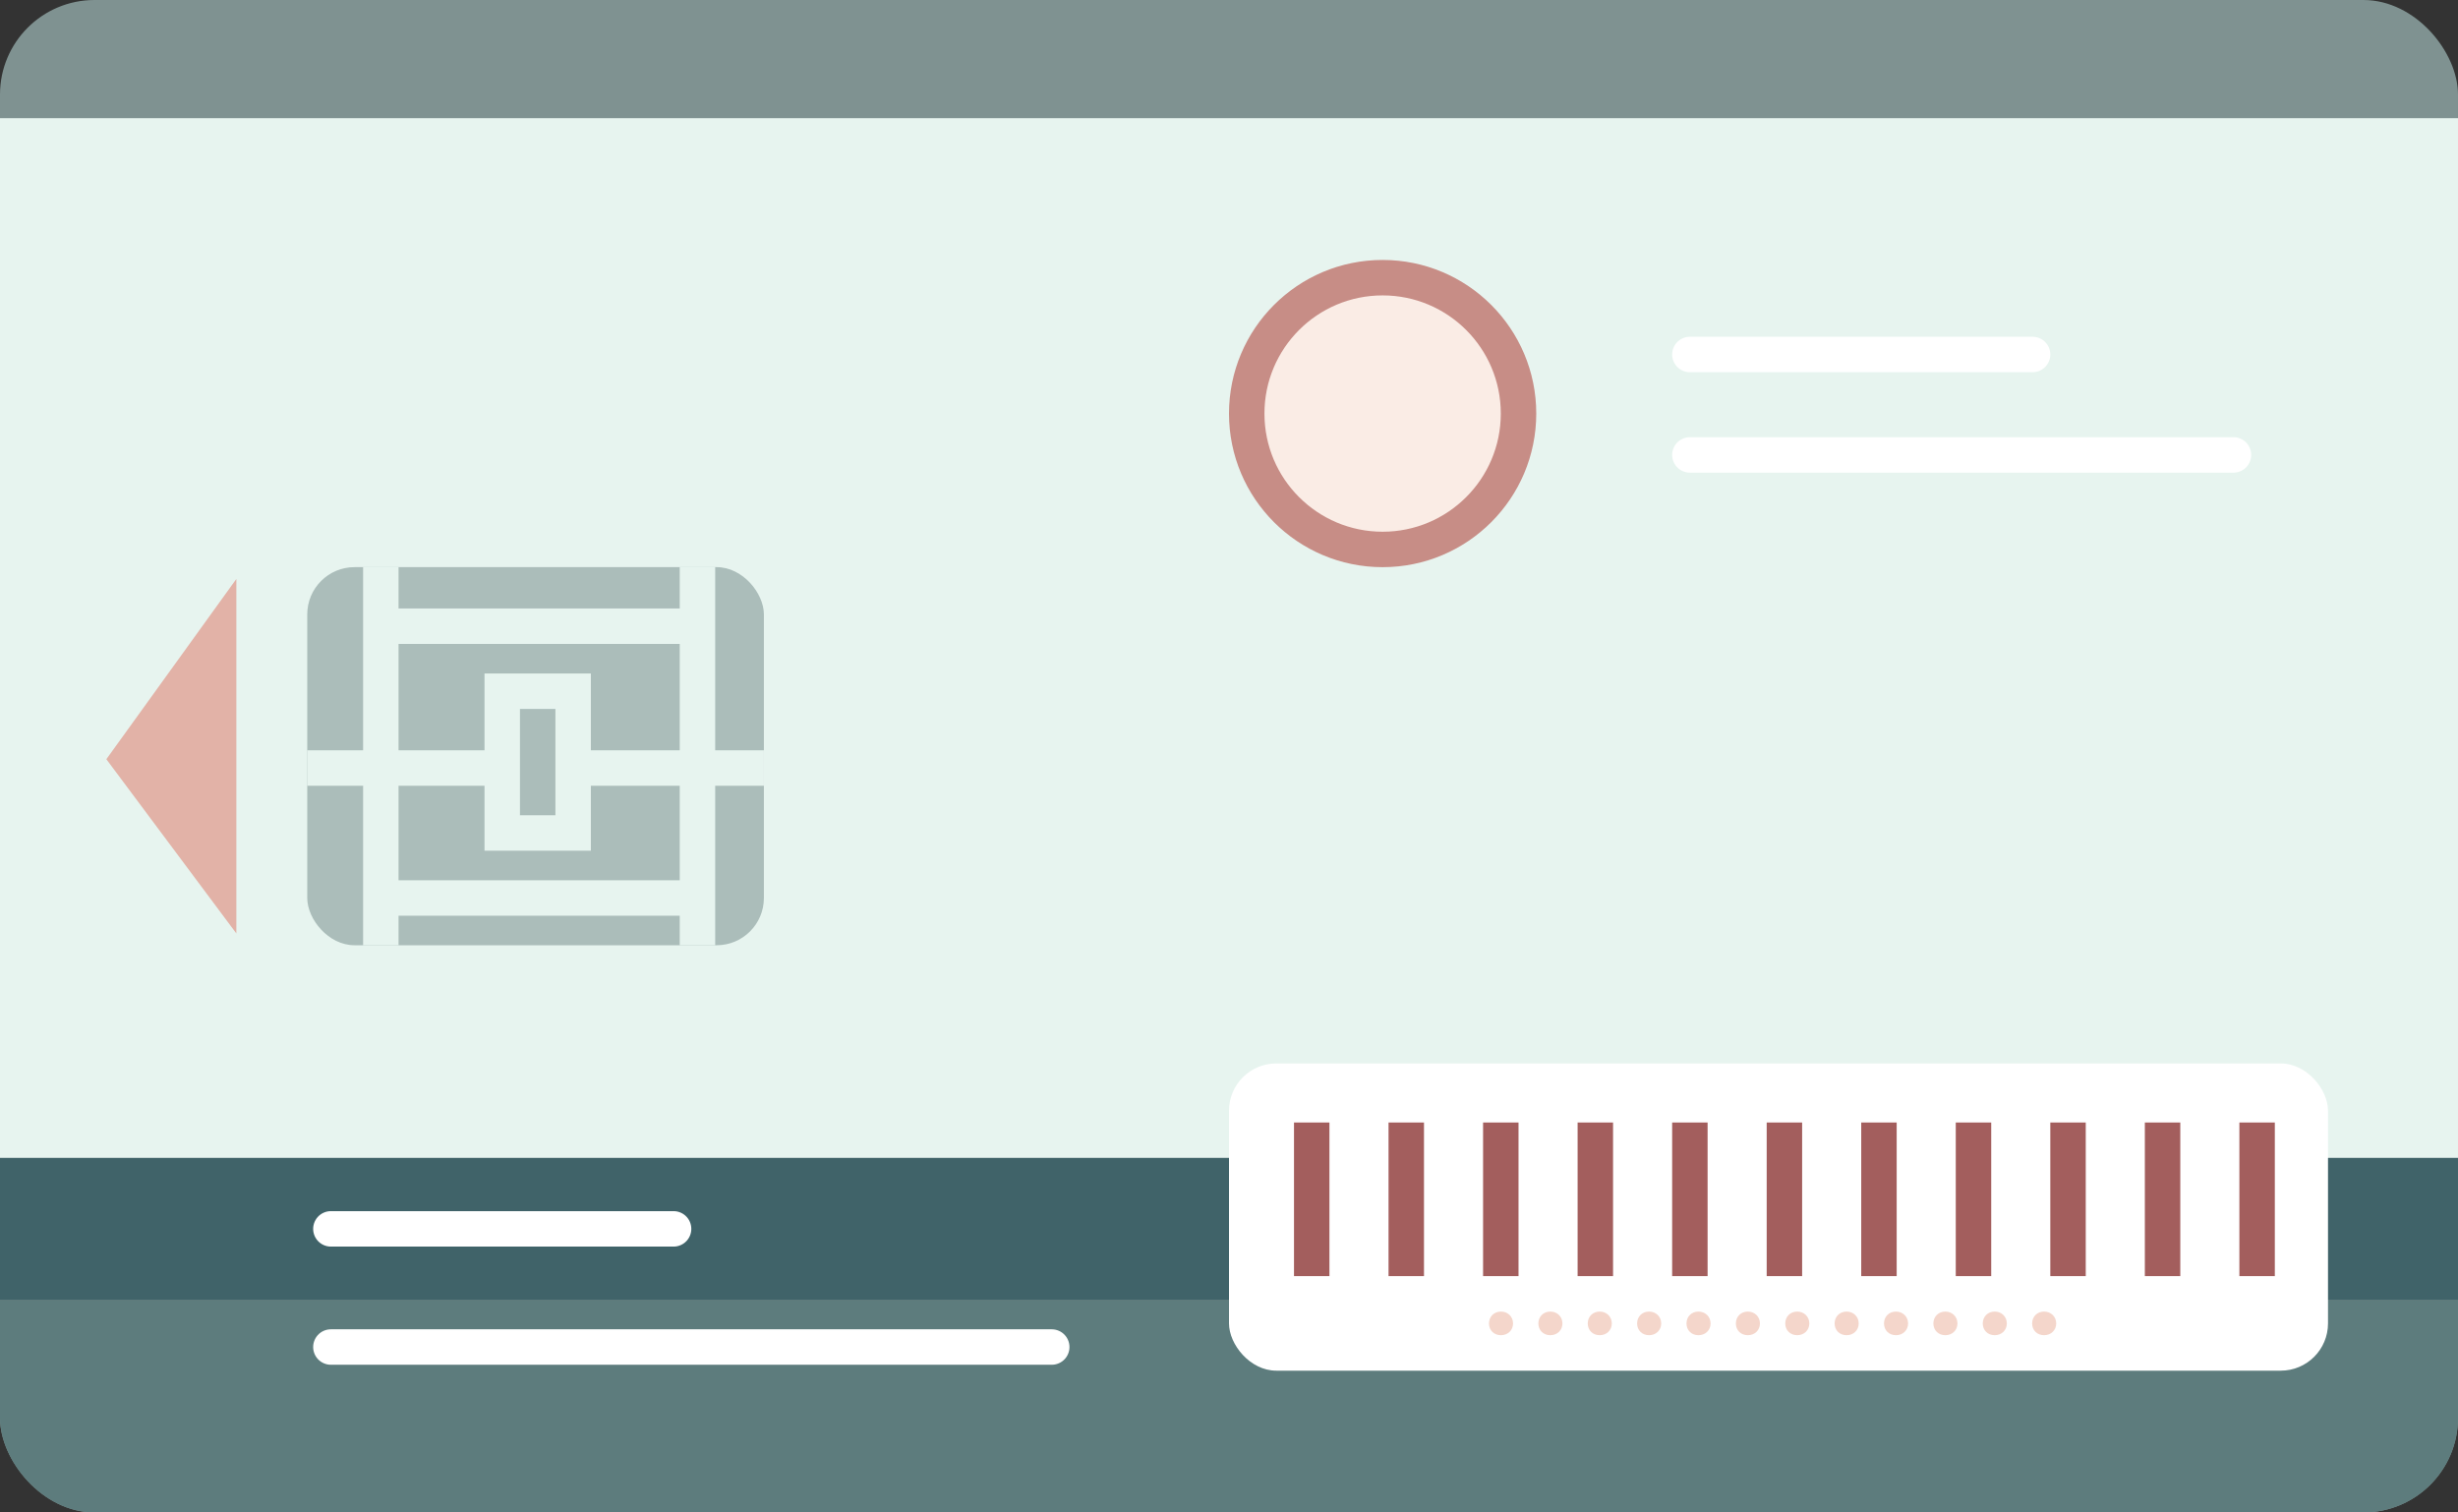 <svg width="156" height="96" viewBox="0 0 156 96" fill="none" xmlns="http://www.w3.org/2000/svg">
<rect x="0" y="0" width="156" height="96" fill="#333333" stroke="none"/>
<g clip-path="url(#clip0_506_1453)">
<rect width="156" height="96" rx="6" fill="#7F9291"/>
<rect y="82.5" width="162" height="35.25" fill="#5D7C7D"/>
<rect x="-3" y="7.5" width="162" height="66" fill="#E7F4EF"/>
<rect x="-3" y="73.5" width="162" height="9" fill="#406369"/>
<rect x="19.5" y="35.998" width="28.981" height="24" rx="3" fill="#ABBDBA"/>
<rect x="31.875" y="43.873" width="4.5" height="9" stroke="#E7F4EF" stroke-width="2.25"/>
<path d="M24.17 35.998L24.17 59.998" stroke="#E7F4EF" stroke-width="2.25"/>
<path d="M44.25 56.998H24" stroke="#E7F4EF" stroke-width="2.25"/>
<path d="M45 39.748H23.25" stroke="#E7F4EF" stroke-width="2.25"/>
<path d="M44.265 35.998L44.265 59.998" stroke="#E7F4EF" stroke-width="2.25"/>
<path d="M19.5 48.748H30.821" stroke="#E7F4EF" stroke-width="2.25"/>
<path d="M37.161 48.748H48.482" stroke="#E7F4EF" stroke-width="2.25"/>
<path d="M6.75 48.189L15 36.748V59.248L6.75 48.189Z" fill="#E2B2A7"/>
<rect x="78" y="67.5" width="69.75" height="19.5" rx="3" fill="white"/>
<path d="M83.25 71.25L83.25 81" stroke="#A35E5D" stroke-width="2.25"/>
<path d="M101.25 71.25L101.25 81" stroke="#A35E5D" stroke-width="2.25"/>
<path d="M131.25 71.25L131.25 81" stroke="#A35E5D" stroke-width="2.25"/>
<path d="M95.25 71.25L95.25 81" stroke="#A35E5D" stroke-width="2.25"/>
<path d="M125.25 71.25L125.25 81" stroke="#A35E5D" stroke-width="2.25"/>
<path d="M113.25 71.25L113.25 81" stroke="#A35E5D" stroke-width="2.25"/>
<path d="M143.25 71.25L143.25 81" stroke="#A35E5D" stroke-width="2.25"/>
<path d="M89.25 71.25L89.25 81" stroke="#A35E5D" stroke-width="2.25"/>
<path d="M119.25 71.25L119.25 81" stroke="#A35E5D" stroke-width="2.25"/>
<path d="M107.25 71.25L107.25 81" stroke="#A35E5D" stroke-width="2.25"/>
<path d="M137.25 71.25L137.25 81" stroke="#A35E5D" stroke-width="2.25"/>
<path d="M95.26 83.25C94.817 83.25 94.5 83.572 94.5 84.004C94.5 84.436 94.817 84.75 95.26 84.75C95.694 84.75 96.028 84.436 96.028 84.004C96.028 83.572 95.694 83.25 95.26 83.25Z" fill="#F4D6CB"/>
<path d="M98.394 83.25C97.951 83.25 97.634 83.572 97.634 84.004C97.634 84.436 97.951 84.75 98.394 84.75C98.828 84.75 99.162 84.436 99.162 84.004C99.162 83.572 98.828 83.25 98.394 83.25Z" fill="#F4D6CB"/>
<path d="M101.528 83.25C101.085 83.25 100.768 83.572 100.768 84.004C100.768 84.436 101.085 84.75 101.528 84.75C101.962 84.75 102.296 84.436 102.296 84.004C102.296 83.572 101.962 83.25 101.528 83.25Z" fill="#F4D6CB"/>
<path d="M104.661 83.25C104.219 83.25 103.901 83.572 103.901 84.004C103.901 84.436 104.219 84.75 104.661 84.75C105.096 84.75 105.43 84.436 105.43 84.004C105.43 83.572 105.096 83.25 104.661 83.25Z" fill="#F4D6CB"/>
<path d="M107.795 83.25C107.352 83.25 107.035 83.572 107.035 84.004C107.035 84.436 107.352 84.75 107.795 84.75C108.229 84.75 108.564 84.436 108.564 84.004C108.564 83.572 108.229 83.25 107.795 83.25Z" fill="#F4D6CB"/>
<path d="M110.929 83.25C110.486 83.25 110.169 83.572 110.169 84.004C110.169 84.436 110.486 84.75 110.929 84.75C111.363 84.75 111.697 84.436 111.697 84.004C111.697 83.572 111.363 83.25 110.929 83.25Z" fill="#F4D6CB"/>
<path d="M114.063 83.25C113.62 83.25 113.303 83.572 113.303 84.004C113.303 84.436 113.62 84.75 114.063 84.75C114.497 84.75 114.831 84.436 114.831 84.004C114.831 83.572 114.497 83.25 114.063 83.25Z" fill="#F4D6CB"/>
<path d="M117.196 83.25C116.754 83.25 116.436 83.572 116.436 84.004C116.436 84.436 116.754 84.75 117.196 84.75C117.631 84.75 117.965 84.436 117.965 84.004C117.965 83.572 117.631 83.25 117.196 83.25Z" fill="#F4D6CB"/>
<path d="M120.33 83.25C119.888 83.25 119.57 83.572 119.57 84.004C119.57 84.436 119.888 84.75 120.33 84.75C120.765 84.75 121.099 84.436 121.099 84.004C121.099 83.572 120.765 83.25 120.33 83.25Z" fill="#F4D6CB"/>
<path d="M123.464 83.25C123.021 83.25 122.704 83.572 122.704 84.004C122.704 84.436 123.021 84.75 123.464 84.75C123.898 84.75 124.232 84.436 124.232 84.004C124.232 83.572 123.898 83.25 123.464 83.25Z" fill="#F4D6CB"/>
<path d="M126.598 83.25C126.155 83.25 125.838 83.572 125.838 84.004C125.838 84.436 126.155 84.75 126.598 84.75C127.032 84.75 127.366 84.436 127.366 84.004C127.366 83.572 127.032 83.25 126.598 83.25Z" fill="#F4D6CB"/>
<path d="M129.732 83.25C129.289 83.25 128.972 83.572 128.972 84.004C128.972 84.436 129.289 84.75 129.732 84.75C130.166 84.75 130.5 84.436 130.5 84.004C130.5 83.572 130.166 83.25 129.732 83.25Z" fill="#F4D6CB"/>
<path d="M107.25 22.5H129" stroke="white" stroke-width="2.25" stroke-linecap="round"/>
<path d="M21 78H42.75" stroke="white" stroke-width="2.25" stroke-linecap="round"/>
<path d="M107.25 28.875H141.75" stroke="white" stroke-width="2.25" stroke-linecap="round"/>
<path d="M21 85.5H66.75" stroke="white" stroke-width="2.25" stroke-linecap="round"/>
<circle cx="87.75" cy="26.25" r="8.625" fill="#FAECE5" stroke="#C78D86" stroke-width="2.25"/>
</g>
<defs>
<clipPath id="clip0_506_1453">
<rect width="156" height="96" rx="6" fill="white"/>
</clipPath>
</defs>
</svg>
